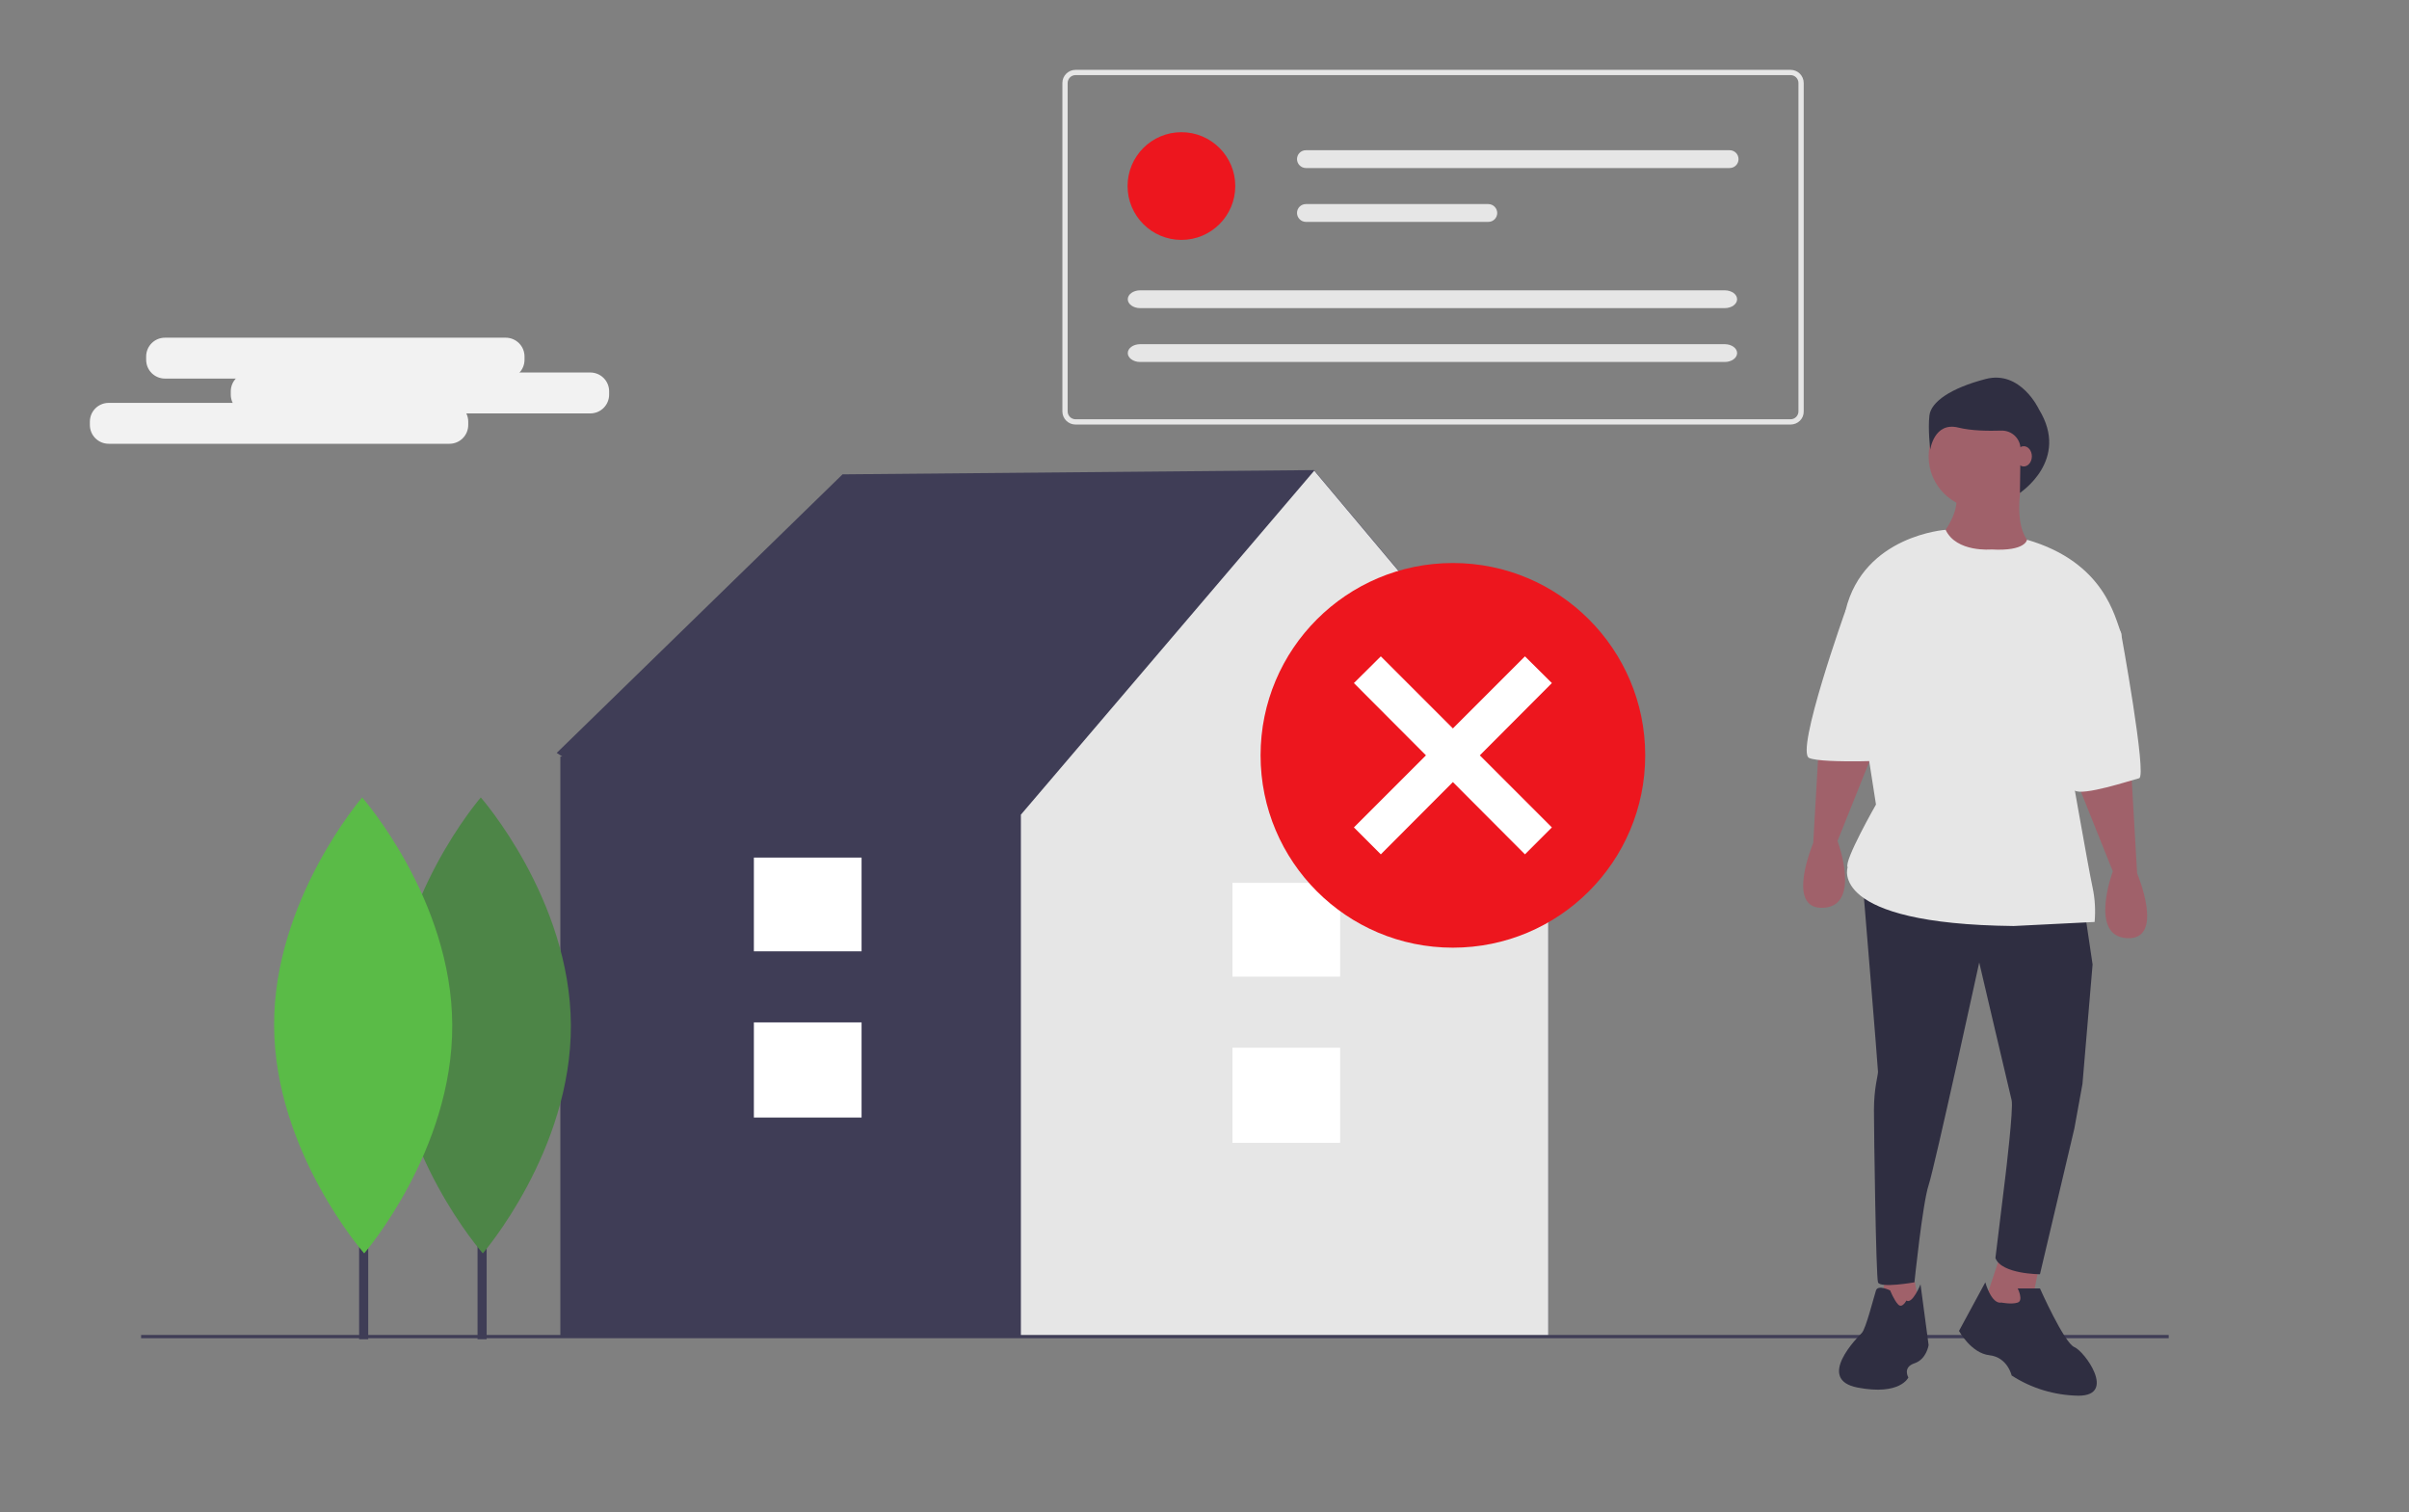 <?xml version="1.0" encoding="utf-8"?>
<!-- Generator: Adobe Illustrator 25.4.1, SVG Export Plug-In . SVG Version: 6.00 Build 0)  -->
<svg version="1.1" id="Layer_1" xmlns="http://www.w3.org/2000/svg" xmlns:xlink="http://www.w3.org/1999/xlink" x="0px" y="0px"
	 width="1190px" height="746.9px" viewBox="0 0 1190 746.9" style="enable-background:new 0 0 1190 746.9;" xml:space="preserve">
<rect x="0" y="0" width="1190" height="746.9" fill="#808080" stroke="none"/>
<style type="text/css">
	.st0{fill:#ED161E;}
	.st1{fill:#E6E6E6;}
	.st2{fill:#3F3D56;}
	.st3{fill:#CCCCCC;}
	.st4{fill:#F2F2F2;}
	.st5{opacity:0.5;}
	.st6{fill:url(#SVGID_1_);}
	.st7{opacity:2.000000e-02;enable-background:new    ;}
	.st8{fill:#FCCC63;}
	.st9{fill:url(#SVGID_00000050654687847821194320000016630738646015475605_);}
	.st10{fill:#FFFFFF;}
	.st11{fill:#FFB8B8;}
	.st12{fill:#2F2E41;}
	.st13{fill:#A0616A;}
	.st14{fill:#4D8547;}
	.st15{fill:#5ABB47;}
	.st16{fill:#E4E4E4;}
	.st17{fill:#FFB6B6;}
	.st18{opacity:0.2;}
	.st19{opacity:0.1;enable-background:new    ;}
	.st20{fill:#BE6F72;}
	.st21{fill:#F1C0C0;}
	.st22{opacity:0.2;enable-background:new    ;}
	.st23{fill:#FED253;}
	.st24{fill:#FBBEBE;}
	.st25{fill:url(#SVGID_00000073694618759940510970000009021431881523625363_);}
	.st26{opacity:0.999;fill:#E6E6E6;enable-background:new    ;}
	.st27{fill:#F0F0F0;}
	.st28{opacity:5.000000e-02;enable-background:new    ;}
	.st29{fill:#FFB9B9;}
	.st30{fill:#CFCCE0;}
	.st31{fill:#FEB8B8;}
	.st32{opacity:0.5;fill:#D0CDE1;enable-background:new    ;}
	.st33{fill:#D0CDE1;}
	.st34{opacity:0.34;fill:#3F3D56;}
	.st35{opacity:0.6;fill:#3F3D56;}
	.st36{fill:url(#SVGID_00000145036381270676967110000004360979906284661395_);}
	.st37{fill:#F9A825;}
	.st38{fill:none;stroke:#535461;stroke-width:1.848;stroke-miterlimit:10;}
	.st39{fill:none;stroke:#E6E6E6;stroke-width:1.619;stroke-linecap:round;stroke-miterlimit:10;}
	.st40{opacity:0.5;fill:#E6E6E6;}
	.st41{fill:none;stroke:#3F3D56;stroke-width:0.662;stroke-miterlimit:10;}
	.st42{fill:url(#SVGID_00000120520335051933140530000013886308495510091449_);}
	.st43{fill:#CACACA;}
	.st44{opacity:0.3;enable-background:new    ;}
	.st45{fill:none;}
	.st46{fill:#575A88;}
	.st47{fill:#8985A8;}
	.st48{fill:none;stroke:#2F2E41;stroke-width:0.678;stroke-miterlimit:10;}
	.st49{fill:url(#SVGID_00000054259073595989950150000009226358237305660822_);}
	.st50{fill:url(#SVGID_00000031912099005360508300000012550722593075921570_);}
</style>
<g>
	<g>
		<path class="st4" d="M81.5,166.8h168.3c5.1,0,9.3,4.1,9.3,9.3v1.6c0,5.1-4.1,9.3-9.3,9.3H81.5c-5.1,0-9.3-4.1-9.3-9.3v-1.6
			C72.2,171,76.3,166.8,81.5,166.8z"/>
		<path class="st4" d="M123.3,184h168.3c5.1,0,9.3,4.1,9.3,9.3v1.6c0,5.1-4.1,9.3-9.3,9.3H123.3c-5.1,0-9.3-4.1-9.3-9.3v-1.6
			C114,188.2,118.2,184,123.3,184z"/>
		<path class="st4" d="M53.7,199H222c5.1,0,9.3,4.1,9.3,9.3v1.6c0,5.1-4.1,9.3-9.3,9.3H53.7c-5.1,0-9.3-4.1-9.3-9.3v-1.6
			C44.4,203.1,48.6,199,53.7,199z"/>
	</g>
	<polygon class="st2" points="765.1,370.2 649.1,232.2 416.2,234.3 275,371.9 277.8,373.7 276.8,373.7 276.8,659.9 764.8,659.9 
		764.8,373.7 	"/>
	<polygon class="st1" points="649.2,232.5 504.3,402.4 504.3,659.9 764.8,659.9 764.8,370.1 	"/>
	<rect x="608.8" y="517.5" class="st10" width="53.2" height="47"/>
	<rect x="608.8" y="436.1" class="st10" width="53.2" height="46.3"/>
	<rect x="372.4" y="505" class="st10" width="53.2" height="47"/>
	<rect x="372.4" y="423.6" class="st10" width="53.2" height="46.3"/>
	<rect x="69.7" y="659.4" class="st2" width="1001.6" height="1.6"/>
	<polygon class="st13" points="944.7,627.4 948.7,647.4 928.7,651.4 931.7,626.4 	"/>
	<polygon class="st13" points="1007.7,623.4 1002.7,648.4 978.7,648.4 988.7,618.4 	"/>
	<path class="st12" d="M1029.7,449.4l4,27l-5,59l-4,22l-17,72c0,0-19,0-22-8l5-41c0,0,4-33,3-37s-16-68-16-68s-22,101-25,110
		s-7,48-7,48s-17,3-18,0s-2-74-2-85s2-17,2-19s-7.9-97.5-7.9-97.5L1029.7,449.4z"/>
	<path class="st12" d="M988.7,643.4c0,0,5,1,8,0s0-7,0-7h11c0,0,12,27,17,29s21,24,2,24c-11.7-0.2-23.2-3.6-33-10c0,0-2-9-11-10
		s-15-12-15-12l13-24C980.7,633.4,983.7,644.4,988.7,643.4z"/>
	<path class="st12" d="M941.7,642.4c0,0-2,4-4,2s-4-7-4-7s-6-3-7,0s-5,19-7,21s-23,23-2,27s25-5,25-5s-3-5,3-7s7-9,7-9l-4-30
		C948.7,634.4,944.7,644.4,941.7,642.4z"/>
	<path class="st13" d="M1052.7,379.4l3,52c0,0,14,33-5,32s-7-33-7-33l-18.6-46.4L1052.7,379.4z"/>
	<path class="st13" d="M898.7,364.4l-3,52c0,0-14,33,5,32s7-33,7-33l18.6-46.4L898.7,364.4z"/>
	<circle class="st13" cx="978.7" cy="225.4" r="26"/>
	<path class="st13" d="M999.2,235.9c0,0-7,28,7,35s-44,17-48,0l2-8c0,0,8-10,6-19L999.2,235.9z"/>
	<path class="st1" d="M983.7,271.4c0,0-17.3,1.6-22.6-9.7c0,0-40.4,2.7-49.4,39.7l15,96c0,0-16,28-14,31c0,0-10,28,82,29l40-2
		c0.5-5.7,0.2-11.4-1-17c-2-9-13-72-13-72s30-47,27-54s-7.8-34.6-46.4-45.8C1001.3,266.6,1000.7,272.4,983.7,271.4z"/>
	<path class="st1" d="M1034.7,295.4l13,17c0,0,13,71,9,72s-28,9-32,6s-22-62-22-62L1034.7,295.4z"/>
	<path class="st1" d="M928.7,290.4l-17,11c0,0-25,70-18,73c7,3,46,1,46,1L928.7,290.4z"/>
	<path class="st12" d="M1007.2,202.2c0,0-9-19.5-26.3-15s-27,11.3-27.8,18s0.4,16.9,0.4,16.9s1.9-13.9,13.9-10.9
		c6.4,1.6,14.7,1.7,21.1,1.5c5.1-0.2,9.4,3.7,9.6,8.8c0,0.2,0,0.3,0,0.5l-0.3,21.5C997.7,243.4,1022.7,227.4,1007.2,202.2z"/>
	<path class="st1" d="M884.5,209.7H531.3c-3.6,0-6.5-2.9-6.5-6.5V41c0-3.6,2.9-6.5,6.5-6.5h353.2c3.6,0,6.5,2.9,6.5,6.5v162.2
		C891.1,206.8,888.1,209.7,884.5,209.7z M531.3,37.1c-2.2,0-3.9,1.8-3.9,3.9v162.2c0,2.2,1.8,3.9,3.9,3.9h353.2
		c2.2,0,3.9-1.8,3.9-3.9V41c0-2.2-1.8-3.9-3.9-3.9H531.3z"/>
	<circle class="st0" cx="583.6" cy="91.9" r="26.6"/>
	<path class="st1" d="M645.1,74.2c-2.5,0-4.4,2-4.4,4.4s2,4.4,4.4,4.4c0,0,0,0,0,0h209.3c2.5,0,4.4-2,4.4-4.4c0-2.5-2-4.4-4.4-4.4
		H645.1z"/>
	<path class="st1" d="M645.1,100.8c-2.5,0-4.4,2-4.4,4.4s2,4.4,4.4,4.4c0,0,0,0,0,0h90.1c2.5,0,4.4-2,4.4-4.4s-2-4.4-4.4-4.4
		c0,0,0,0,0,0H645.1z"/>
	<path class="st1" d="M563.2,143.4c-3.4,0-6.1,2-6.1,4.4s2.7,4.4,6.1,4.4H852c3.4,0,6.1-2,6.1-4.4s-2.7-4.4-6.1-4.4H563.2z"/>
	<path class="st1" d="M563.2,170c-3.4,0-6.1,2-6.1,4.4s2.7,4.4,6.1,4.4H852c3.4,0,6.1-2,6.1-4.4s-2.7-4.4-6.1-4.4H563.2z"/>
	<ellipse class="st13" cx="999.7" cy="225.4" rx="4" ry="5"/>
	<circle class="st0" cx="717.7" cy="373.1" r="95"/>
	<polygon class="st10" points="766.6,408.7 731,373.1 766.6,337.4 753.3,324.2 717.7,359.8 682.1,324.2 668.8,337.4 704.4,373.1 
		668.8,408.7 682.1,422 717.7,386.3 753.3,422 	"/>
	<rect x="235.9" y="483.6" class="st2" width="4.5" height="177.9"/>
	<path class="st14" d="M282,506.3c0.3,62.2-43.5,112.8-43.5,112.8s-44.2-50.2-44.5-112.4c-0.3-62.2,43.5-112.8,43.5-112.8
		S281.7,444.1,282,506.3z"/>
	<rect x="177.4" y="483.6" class="st2" width="4.5" height="177.9"/>
	<path class="st15" d="M223.4,506.3c0.3,62.2-43.5,112.8-43.5,112.8s-44.2-50.2-44.5-112.4s43.5-112.8,43.5-112.8
		S223.2,444.1,223.4,506.3z"/>
</g>
</svg>
